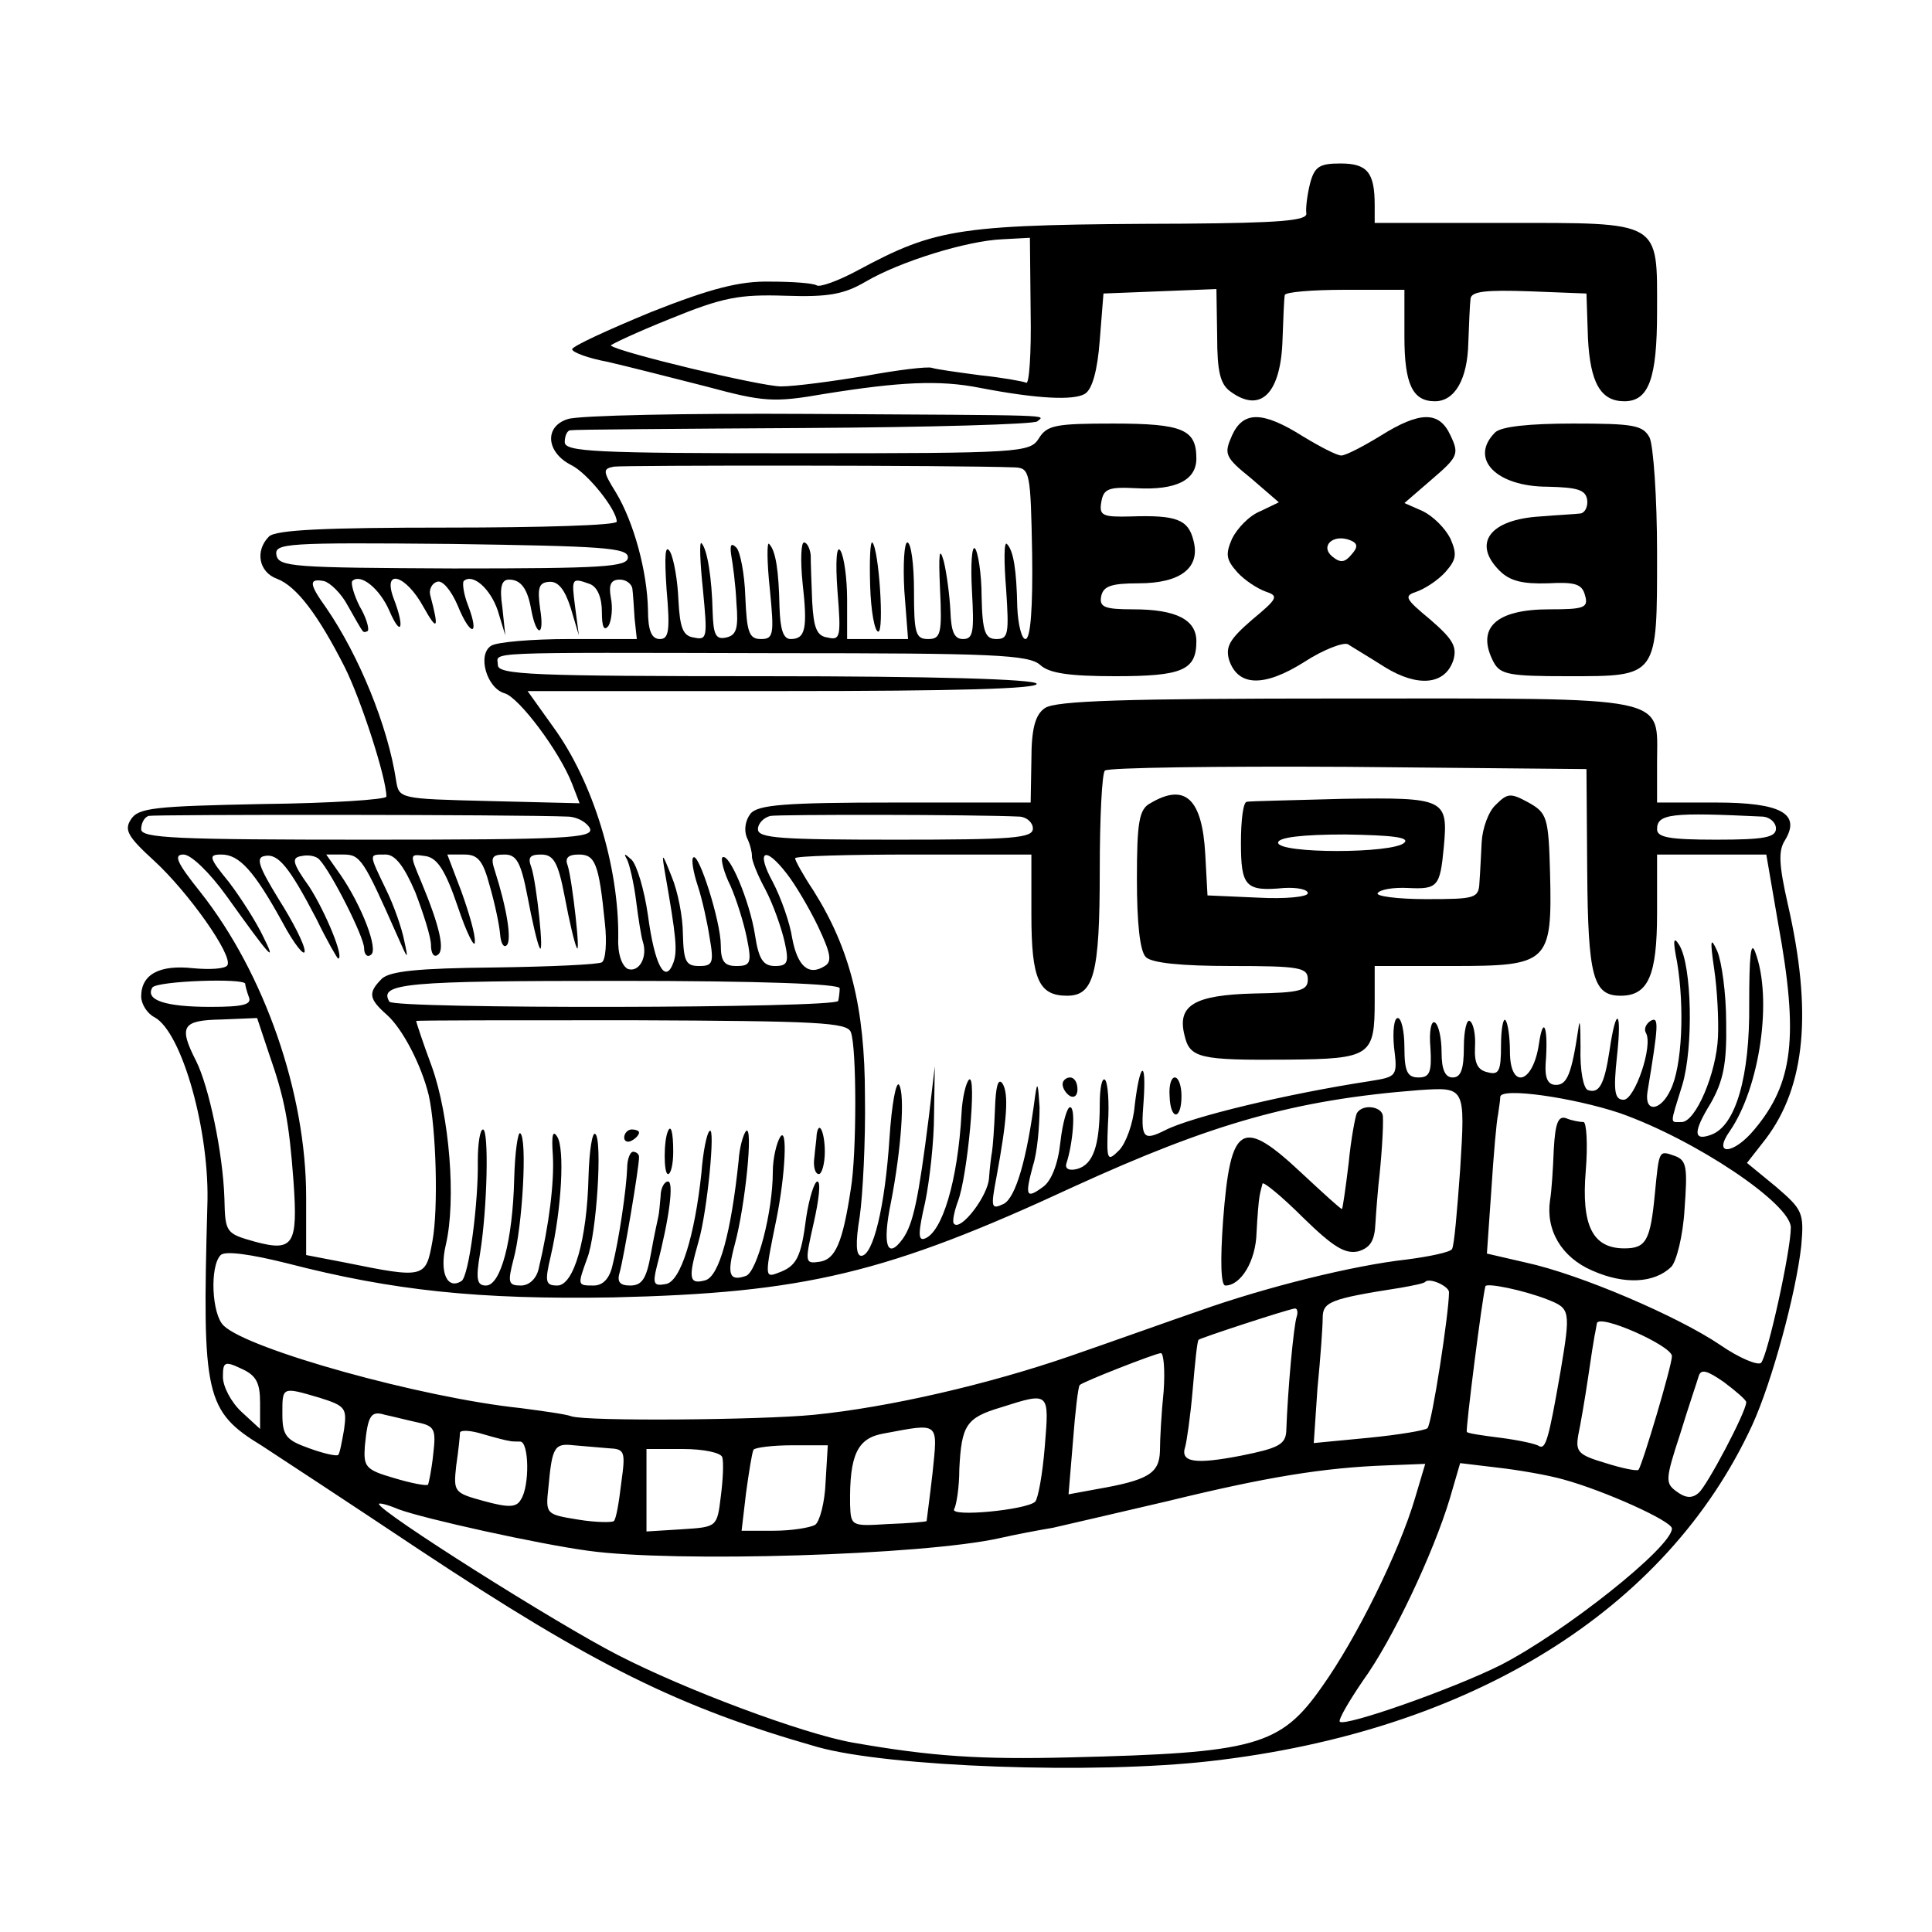 <?xml version="1.0" standalone="no"?>
<!DOCTYPE svg PUBLIC "-//W3C//DTD SVG 20010904//EN"
 "http://www.w3.org/TR/2001/REC-SVG-20010904/DTD/svg10.dtd">
<svg version="1.0" xmlns="http://www.w3.org/2000/svg"
 width="260pt" height="260pt" viewBox="0 0 260 260"
 preserveAspectRatio="xMidYMid meet">
<g transform="translate(0,260) scale(0.1,-0.1)"
fill="#000000" stroke="none">
<path d="M1763 2353 c-4 -16 -6 -34 -5 -40 2 -10 -36 -13 -165 -14 -303 -1
-331 -5 -439 -63 -26 -14 -51 -23 -55 -20 -5 3 -33 5 -62 5 -41 1 -80 -9 -161
-41 -58 -24 -106 -46 -106 -50 0 -4 21 -12 48 -17 26 -6 85 -21 132 -33 78
-21 91 -22 160 -10 100 16 154 19 209 8 78 -15 126 -17 141 -8 10 6 17 32 20
72 l5 63 76 3 76 3 1 -63 c0 -48 4 -65 18 -75 41 -30 68 -2 70 71 1 28 2 54 3
59 1 4 37 7 81 7 l80 0 0 -63 c0 -64 11 -87 41 -87 27 0 44 30 45 79 1 25 2
52 3 59 1 10 21 12 79 10 l77 -3 2 -60 c3 -60 17 -85 49 -85 33 0 44 31 44
120 0 124 8 120 -206 120 l-174 0 0 24 c0 44 -10 56 -46 56 -28 0 -35 -4 -41
-27z m-376 -173 c1 -55 -2 -98 -6 -95 -5 2 -33 7 -62 10 -30 4 -59 8 -65 10
-6 2 -47 -3 -90 -11 -43 -7 -94 -14 -113 -14 -27 0 -219 46 -229 55 -1 1 35
18 80 36 71 29 93 33 155 31 58 -2 79 2 108 19 46 27 136 55 184 57 l37 2 1
-100z"/>
<path d="M764 2036 c-32 -10 -29 -45 5 -62 22 -11 61 -60 61 -76 0 -5 -103 -8
-228 -8 -164 0 -231 -3 -240 -12 -19 -19 -14 -48 11 -57 26 -10 55 -48 91
-119 22 -44 56 -149 56 -174 0 -4 -75 -9 -166 -10 -147 -3 -168 -5 -178 -21
-9 -14 -4 -23 31 -55 46 -42 107 -128 99 -141 -3 -5 -24 -6 -46 -4 -45 5 -70
-8 -70 -38 0 -10 8 -23 18 -28 37 -20 75 -155 71 -255 -7 -255 -3 -275 74
-322 23 -15 119 -78 212 -140 234 -155 349 -212 535 -265 96 -27 372 -37 529
-19 351 40 614 203 729 452 27 59 59 178 66 241 4 45 2 49 -34 80 l-39 32 25
32 c54 71 63 172 30 316 -12 53 -13 72 -4 86 22 36 -5 51 -93 51 l-79 0 0 54
c0 91 24 86 -419 86 -300 0 -391 -3 -405 -13 -13 -9 -18 -28 -18 -70 l-1 -57
-182 0 c-149 0 -185 -3 -195 -15 -7 -9 -9 -22 -5 -32 5 -10 7 -21 7 -25 -1 -4
7 -25 18 -45 11 -21 22 -53 26 -71 6 -27 4 -32 -13 -32 -16 0 -22 9 -27 42 -7
45 -35 112 -44 104 -2 -3 2 -20 11 -38 8 -18 18 -50 22 -70 7 -34 5 -38 -14
-38 -16 0 -21 6 -21 28 0 32 -30 126 -37 118 -3 -2 0 -20 6 -38 6 -18 13 -50
16 -70 6 -34 4 -38 -14 -38 -18 0 -21 6 -22 43 0 23 -7 58 -15 77 -13 33 -14
34 -9 5 15 -86 17 -105 11 -121 -11 -29 -25 -3 -34 64 -5 35 -15 68 -22 75
-10 9 -11 9 -6 0 3 -6 9 -31 12 -55 3 -24 7 -49 9 -55 7 -21 -5 -42 -20 -37
-8 4 -14 20 -13 42 1 96 -34 210 -87 283 l-35 49 346 0 c227 0 343 3 339 10
-4 6 -137 10 -366 10 -312 0 -359 2 -359 15 0 18 -33 17 379 16 286 0 336 -2
351 -16 12 -11 39 -15 101 -15 90 0 109 8 109 47 0 29 -27 43 -85 43 -39 0
-46 3 -43 18 3 13 13 17 50 17 57 0 84 21 74 58 -7 28 -23 34 -84 32 -38 -1
-43 1 -40 19 3 18 9 21 47 19 54 -3 81 11 81 40 0 39 -18 47 -112 47 -77 0
-89 -2 -100 -20 -12 -19 -24 -20 -325 -20 -272 0 -313 2 -313 15 0 8 3 16 8
16 4 1 145 2 314 3 169 1 310 5 314 9 10 9 32 8 -309 10 -163 1 -309 -2 -323
-7z m602 -65 c20 -1 21 -7 23 -116 1 -72 -2 -115 -9 -115 -5 0 -10 19 -11 43
-1 50 -5 76 -14 85 -4 4 -4 -24 -1 -61 4 -60 3 -67 -13 -67 -15 0 -19 9 -20
57 0 31 -5 61 -9 65 -4 4 -6 -21 -4 -57 3 -55 2 -65 -12 -65 -12 0 -16 10 -17
38 -1 20 -5 51 -9 67 -6 21 -7 9 -5 -37 3 -61 1 -68 -16 -68 -17 0 -19 8 -19
65 0 36 -4 65 -9 65 -4 0 -6 -29 -4 -65 l5 -65 -41 0 -41 0 0 53 c0 28 -4 58
-9 66 -5 8 -7 -13 -4 -54 5 -62 4 -67 -13 -63 -15 2 -19 13 -21 48 -1 25 -2
53 -2 63 -1 9 -5 17 -9 17 -4 0 -5 -24 -2 -54 7 -62 4 -76 -16 -76 -10 0 -14
13 -15 43 -1 49 -5 76 -14 85 -3 4 -3 -24 1 -61 6 -61 5 -67 -12 -67 -16 0
-19 9 -21 57 -1 31 -7 61 -12 66 -7 7 -9 4 -7 -10 2 -11 6 -40 7 -64 3 -35 0
-44 -14 -47 -14 -3 -17 4 -18 35 -1 44 -7 84 -15 92 -3 3 -2 -25 2 -63 6 -63
6 -68 -12 -64 -15 2 -19 13 -21 50 -1 26 -6 55 -11 65 -7 12 -8 -4 -5 -50 5
-56 3 -67 -9 -67 -11 0 -16 11 -16 39 -1 52 -19 118 -43 158 -18 29 -18 32 -3
35 14 2 461 2 540 -1z m-521 -121 c0 -13 -33 -15 -235 -15 -215 1 -235 2 -238
18 -3 16 13 17 235 15 204 -3 238 -5 238 -18z m-377 -65 c9 -16 18 -32 20 -34
1 -2 4 -2 7 0 2 3 -2 18 -11 33 -8 16 -12 31 -10 34 11 11 37 -10 50 -40 16
-37 21 -23 6 16 -16 42 16 33 40 -11 19 -34 21 -29 9 16 -2 7 2 16 9 18 7 3
19 -11 28 -32 17 -42 30 -42 14 0 -6 15 -8 30 -6 33 12 11 36 -10 46 -40 l10
-33 -4 38 c-4 27 -1 37 9 37 16 0 25 -12 30 -41 7 -37 18 -36 12 1 -4 29 -2
36 12 37 12 1 21 -10 29 -35 l11 -37 -5 38 c-5 39 -5 40 20 31 10 -4 16 -18
16 -38 0 -20 3 -26 9 -18 4 7 6 24 3 38 -3 17 0 24 12 24 9 0 16 -6 17 -12 1
-7 2 -25 3 -40 l3 -28 -91 0 c-50 0 -97 -4 -105 -9 -19 -12 -6 -57 18 -64 19
-5 74 -78 91 -122 l10 -26 -122 3 c-121 3 -121 3 -125 28 -11 73 -50 168 -94
232 -23 32 -24 40 -3 36 8 -2 23 -16 32 -33z m1668 -357 c1 -143 8 -168 45
-168 37 0 49 27 49 111 l0 79 73 0 74 0 16 -93 c28 -153 20 -215 -32 -277 -28
-34 -57 -36 -33 -2 40 58 58 178 34 241 -6 16 -8 -7 -8 -70 1 -97 -18 -164
-51 -176 -24 -9 -25 3 -1 42 17 30 22 53 21 109 0 39 -6 82 -12 96 -9 20 -10
16 -4 -25 4 -27 6 -68 5 -90 -2 -49 -30 -115 -49 -115 -16 0 -16 -5 1 50 15
50 13 160 -4 188 -8 13 -9 7 -3 -23 10 -60 7 -140 -9 -172 -13 -28 -35 -31
-31 -3 15 91 16 103 4 96 -6 -4 -9 -11 -6 -16 10 -17 -15 -90 -30 -90 -12 0
-14 11 -9 58 7 63 -1 70 -10 8 -7 -46 -14 -58 -29 -53 -6 2 -11 26 -10 58 0
30 -1 41 -3 24 -9 -60 -15 -75 -30 -75 -11 0 -15 9 -14 28 4 49 -3 68 -9 27
-8 -54 -39 -62 -39 -10 0 20 -3 39 -6 42 -3 4 -6 -12 -6 -34 0 -35 -3 -40 -18
-36 -14 3 -18 13 -17 34 1 16 -2 32 -7 35 -4 3 -8 -13 -8 -35 0 -30 -4 -41
-15 -41 -10 0 -15 10 -15 34 0 19 -4 37 -9 40 -5 3 -8 -12 -6 -34 2 -33 -1
-40 -16 -40 -15 0 -19 8 -19 40 0 22 -4 40 -9 40 -5 0 -7 -18 -5 -39 5 -40 4
-40 -33 -46 -111 -17 -240 -48 -275 -66 -30 -15 -33 -11 -29 39 4 58 -5 53
-12 -6 -2 -24 -12 -51 -21 -60 -16 -16 -17 -14 -15 35 2 29 0 56 -4 60 -4 3
-7 -11 -7 -33 0 -56 -9 -81 -30 -87 -11 -3 -17 0 -15 7 9 27 13 76 5 76 -4 0
-10 -21 -13 -47 -3 -29 -12 -52 -23 -60 -23 -17 -25 -13 -14 28 6 18 9 54 9
79 -2 32 -3 36 -6 15 -11 -85 -26 -136 -42 -145 -17 -8 -18 -6 -10 36 14 76
17 112 8 126 -6 8 -9 -5 -10 -34 -1 -27 -3 -52 -4 -58 -1 -5 -3 -21 -4 -35 -1
-24 -38 -72 -47 -62 -3 2 0 16 5 30 13 33 26 174 15 164 -4 -4 -9 -24 -10 -45
-5 -91 -26 -161 -50 -169 -9 -3 -8 10 1 49 6 29 12 82 12 118 l1 65 -8 -68
c-14 -111 -21 -144 -35 -164 -21 -29 -28 -9 -16 49 14 72 19 145 11 158 -4 6
-10 -26 -13 -72 -6 -92 -22 -158 -38 -158 -7 0 -8 17 -2 53 4 28 8 102 7 162
0 119 -20 198 -69 276 -14 21 -25 41 -25 44 0 3 72 5 159 5 l159 0 0 -81 c0
-87 10 -109 48 -109 36 0 44 29 44 168 0 71 3 132 7 135 4 4 151 6 327 5 l321
-3 1 -137z m-1370 73 c12 -1 24 -8 28 -16 5 -13 -33 -15 -299 -15 -257 0 -305
2 -305 14 0 8 4 16 10 18 8 2 493 2 566 -1z m607 0 c9 -1 17 -8 17 -16 0 -13
-27 -15 -185 -15 -154 0 -185 2 -185 14 0 8 8 16 17 18 13 2 272 2 336 -1z
m1000 0 c9 -1 17 -8 17 -16 0 -12 -16 -15 -80 -15 -63 0 -80 3 -80 14 0 21 19
23 143 17z m-2068 -107 c60 -84 68 -92 49 -54 -9 19 -30 52 -46 73 -27 33 -28
37 -10 37 24 0 44 -22 82 -91 16 -30 30 -47 30 -39 0 9 -16 40 -35 70 -27 44
-31 56 -19 58 18 4 33 -14 70 -85 14 -29 28 -53 29 -53 9 0 -17 63 -39 97 -23
32 -24 39 -10 41 9 2 20 0 24 -5 16 -17 60 -104 60 -119 0 -8 4 -13 9 -9 11 6
-12 66 -41 108 l-19 27 23 0 c23 0 27 -6 73 -110 14 -32 15 -33 9 -6 -3 16
-14 48 -25 70 -23 48 -23 46 0 46 13 0 25 -16 40 -51 11 -29 21 -60 21 -71 0
-11 4 -17 9 -13 10 6 3 38 -22 98 -16 38 -16 38 5 35 16 -2 27 -18 44 -68 12
-36 23 -57 23 -48 1 10 -8 40 -18 68 l-19 50 23 0 c18 0 25 -8 34 -42 7 -24
13 -53 14 -65 1 -13 5 -19 9 -15 7 7 0 50 -16 100 -6 18 -4 22 13 22 16 0 22
-10 31 -57 6 -32 13 -62 16 -68 7 -16 -4 88 -11 108 -5 13 -2 17 13 17 17 0
23 -10 32 -57 6 -32 13 -62 16 -68 6 -15 -6 92 -12 110 -4 10 0 15 15 15 22 0
27 -12 35 -92 3 -26 1 -50 -4 -53 -4 -3 -70 -6 -145 -7 -103 -1 -140 -5 -151
-15 -19 -19 -18 -27 7 -49 21 -19 46 -67 56 -108 10 -45 13 -153 5 -196 -9
-50 -10 -51 -118 -29 l-52 10 0 78 c0 140 -56 301 -142 410 -32 40 -37 51 -23
51 10 0 35 -24 58 -56z m754 30 c11 -14 30 -46 42 -71 17 -36 19 -47 9 -53
-22 -14 -37 0 -44 38 -3 20 -15 54 -26 75 -23 42 -11 50 19 11z m-729 -148 c0
-2 2 -10 5 -18 4 -10 -8 -13 -52 -13 -60 0 -88 9 -78 26 6 9 125 13 125 5z
m800 -6 c0 -5 -1 -13 -2 -17 -4 -10 -598 -11 -604 -1 -15 25 23 28 307 28 193
0 299 -4 299 -10z m-768 -88 c21 -60 27 -91 33 -172 6 -85 0 -95 -52 -81 -39
11 -40 12 -41 58 -2 62 -21 151 -38 185 -24 47 -19 55 34 56 l48 2 16 -48z
m783 29 c8 -20 8 -164 0 -211 -11 -73 -21 -95 -42 -98 -20 -3 -20 -1 -8 52 7
31 10 56 5 56 -4 0 -11 -22 -15 -48 -7 -55 -13 -66 -38 -75 -18 -7 -18 -5 -2
73 12 60 15 125 5 110 -5 -8 -10 -29 -10 -47 0 -54 -21 -134 -36 -140 -23 -8
-26 2 -15 43 14 52 25 161 15 152 -4 -5 -9 -23 -10 -40 -10 -96 -26 -156 -45
-161 -22 -6 -23 3 -9 52 12 41 23 157 15 149 -4 -3 -9 -29 -11 -56 -9 -85 -28
-147 -48 -150 -16 -3 -18 0 -12 24 17 65 23 114 15 114 -5 0 -10 -9 -10 -20
-1 -11 -2 -23 -3 -27 -1 -5 -6 -27 -10 -50 -6 -34 -12 -43 -28 -43 -14 0 -18
5 -14 18 5 17 26 140 26 155 0 4 -4 7 -8 7 -4 0 -8 -10 -8 -22 -1 -28 -11 -97
-20 -132 -4 -17 -13 -26 -25 -26 -22 0 -22 0 -9 36 13 32 21 162 11 168 -4 3
-8 -23 -9 -57 -2 -86 -20 -147 -42 -147 -16 0 -17 5 -9 39 15 65 19 145 9 161
-6 10 -8 3 -6 -25 2 -36 -5 -93 -19 -152 -3 -14 -13 -23 -24 -23 -17 0 -18 4
-10 35 12 43 19 164 9 170 -3 2 -7 -25 -8 -61 -2 -83 -18 -144 -38 -144 -12 0
-14 8 -8 43 10 62 12 167 4 167 -4 0 -7 -19 -7 -42 1 -56 -12 -156 -22 -162
-19 -12 -30 11 -21 49 14 60 5 173 -19 240 -12 32 -21 60 -21 61 0 1 130 1
290 1 252 -1 290 -3 295 -16z m820 -185 c-4 -55 -8 -103 -11 -107 -2 -4 -30
-10 -61 -14 -72 -8 -189 -37 -279 -69 -38 -13 -116 -41 -174 -61 -110 -38
-244 -69 -345 -79 -71 -7 -305 -9 -326 -2 -8 3 -38 7 -68 11 -134 14 -367 79
-400 111 -16 15 -19 80 -4 95 6 6 41 1 89 -11 143 -37 258 -49 439 -46 257 6
368 32 620 149 186 85 297 117 465 130 62 4 62 5 55 -107z m215 76 c102 -36
230 -122 230 -154 0 -31 -31 -172 -40 -182 -4 -4 -29 6 -55 24 -56 38 -188 95
-262 111 l-52 12 6 86 c3 47 7 93 9 101 1 8 3 19 3 24 1 13 98 -1 161 -22z
m-230 -241 c0 -28 -23 -177 -29 -183 -3 -3 -39 -9 -80 -13 l-73 -7 5 74 c4 40
7 83 7 94 0 22 9 26 105 41 17 3 32 6 33 8 6 6 32 -6 32 -14z m133 -10 c30
-12 31 -14 17 -97 -16 -92 -20 -105 -29 -100 -4 3 -28 8 -51 11 -24 3 -45 6
-46 8 -2 2 21 183 25 196 1 5 51 -5 84 -18z m-338 -23 c-4 -12 -12 -97 -14
-154 -1 -18 -11 -23 -61 -33 -62 -12 -82 -9 -75 12 2 7 7 41 10 76 3 35 6 66
8 68 4 3 117 40 129 42 4 1 5 -5 3 -11z m505 -53 c0 -13 -40 -147 -45 -153 -2
-2 -22 2 -44 9 -37 11 -41 15 -37 38 3 14 9 49 13 76 4 28 8 53 9 58 1 4 2 11
3 16 2 14 101 -30 101 -44z m-684 -47 c-3 -29 -5 -65 -5 -81 -1 -30 -16 -39
-85 -51 l-38 -7 6 72 c3 40 7 73 9 75 3 4 100 42 109 43 4 1 6 -23 4 -51z
m-1216 -16 l0 -35 -25 23 c-14 13 -25 34 -25 47 0 20 2 22 25 11 20 -9 25 -19
25 -46z m2000 1 c0 -13 -53 -113 -64 -122 -9 -8 -18 -7 -30 2 -15 11 -15 16 5
77 11 36 23 71 25 78 3 10 11 8 34 -8 16 -12 30 -24 30 -27z m-1920 6 c35 -11
37 -14 33 -43 -3 -17 -6 -33 -8 -34 -2 -2 -20 2 -39 9 -31 11 -36 17 -36 46 0
37 -1 37 50 22z m976 -66 c-3 -37 -9 -70 -13 -74 -12 -11 -115 -21 -109 -10 3
5 7 29 7 54 3 59 9 69 56 83 66 21 65 21 59 -53z m-845 33 c24 -5 26 -9 22
-43 -2 -20 -6 -39 -7 -41 -2 -2 -23 2 -46 9 -38 11 -41 15 -39 43 4 41 8 48
27 42 10 -2 29 -7 43 -10z m124 -25 c3 -1 10 -1 15 -1 12 0 13 -60 1 -78 -6
-11 -17 -11 -50 -2 -40 11 -41 12 -37 48 3 20 5 40 5 44 1 4 15 3 31 -2 17 -5
33 -9 35 -9z m570 -43 c-4 -35 -8 -64 -8 -65 -1 -1 -24 -3 -52 -4 -49 -3 -50
-3 -51 26 -1 68 10 90 46 96 75 14 72 16 65 -53z m-436 33 c22 -1 23 -4 17
-47 -3 -26 -7 -49 -10 -51 -2 -2 -24 -2 -48 2 -43 7 -44 7 -40 43 5 55 8 60
34 57 13 -1 34 -3 47 -4z m292 -46 c-1 -27 -8 -53 -14 -57 -7 -4 -32 -8 -56
-8 l-43 0 6 51 c4 29 8 54 10 58 2 3 26 6 52 6 l48 0 -3 -50z m-139 34 c2 -7
1 -30 -2 -53 -5 -41 -5 -41 -52 -44 l-48 -3 0 55 0 56 49 0 c28 0 51 -5 53
-11z m932 -56 c-21 -71 -78 -187 -125 -253 -56 -80 -90 -89 -339 -95 -120 -3
-185 1 -293 20 -67 12 -225 71 -316 118 -82 42 -321 193 -321 203 0 2 12 -1
26 -7 35 -13 189 -47 256 -56 116 -16 450 -6 553 17 22 5 54 11 72 14 17 4 87
20 155 36 131 32 209 45 295 48 l51 2 -14 -47z m200 26 c55 -15 146 -56 146
-66 0 -25 -145 -140 -231 -184 -64 -32 -209 -83 -216 -76 -2 3 12 27 31 55 40
55 95 172 117 245 l14 48 50 -6 c27 -3 68 -10 89 -16z"/>
<path d="M1171 1812 c1 -34 6 -62 11 -62 8 0 1 110 -8 120 -3 2 -4 -24 -3 -58z"/>
<path d="M1548 1519 c-15 -8 -18 -25 -18 -102 0 -59 4 -97 12 -105 8 -8 48
-12 115 -12 92 0 103 -2 103 -18 0 -15 -10 -18 -72 -19 -81 -2 -104 -16 -94
-56 7 -31 20 -34 139 -33 112 1 117 5 117 79 l0 47 105 0 c129 0 134 4 131
125 -2 75 -4 81 -29 95 -24 13 -28 13 -44 -3 -10 -9 -18 -32 -19 -50 -1 -17
-2 -42 -3 -54 -1 -22 -5 -23 -72 -23 -38 0 -68 4 -65 8 3 5 21 8 41 7 40 -2
43 2 48 55 6 65 2 67 -135 65 -68 -2 -126 -3 -130 -4 -5 0 -8 -25 -8 -55 0
-59 6 -66 58 -61 18 1 32 -2 32 -7 0 -5 -30 -8 -67 -6 l-68 3 -3 55 c-4 75
-27 97 -74 69z m342 -53 c-15 -15 -170 -15 -170 0 0 7 32 11 90 11 65 -1 87
-4 80 -11z"/>
<path d="M1430 1141 c0 -6 5 -13 10 -16 6 -3 10 1 10 9 0 9 -4 16 -10 16 -5 0
-10 -4 -10 -9z"/>
<path d="M1574 1125 c1 -33 16 -33 16 0 0 14 -4 25 -9 25 -5 0 -8 -11 -7 -25z"/>
<path d="M840 1069 c0 -5 5 -7 10 -4 6 3 10 8 10 11 0 2 -4 4 -10 4 -5 0 -10
-5 -10 -11z"/>
<path d="M899 1078 c-6 -13 -6 -58 0 -58 4 0 7 14 7 30 0 26 -3 37 -7 28z"/>
<path d="M1099 1073 c0 -5 -2 -18 -3 -30 -2 -13 1 -23 6 -23 4 0 8 14 8 30 0
26 -8 44 -11 23z"/>
<path d="M1826 1102 c-2 -4 -8 -35 -11 -67 -4 -33 -8 -61 -9 -62 -1 -1 -25 21
-54 48 -81 76 -96 67 -106 -63 -4 -55 -3 -88 3 -88 21 0 41 33 42 71 1 21 3
44 4 49 1 6 3 13 4 17 0 4 25 -16 54 -45 41 -40 57 -50 75 -46 16 5 22 14 23
38 1 17 3 40 4 51 4 34 7 79 6 93 -1 13 -27 17 -35 4z"/>
<path d="M2091 1053 c-1 -26 -3 -57 -5 -68 -6 -40 15 -77 57 -95 43 -19 83
-17 106 5 7 7 16 42 18 78 4 55 3 65 -12 71 -23 8 -22 10 -28 -51 -6 -63 -12
-73 -41 -73 -43 0 -58 31 -52 104 3 36 1 66 -3 66 -5 0 -16 2 -23 5 -11 4 -15
-6 -17 -42z"/>
<path d="M1658 2014 c-11 -25 -10 -29 26 -58 l37 -32 -25 -12 c-15 -6 -31 -23
-38 -37 -9 -21 -8 -28 7 -45 10 -11 27 -22 38 -26 18 -6 17 -9 -18 -38 -30
-26 -36 -36 -31 -54 12 -36 47 -37 101 -3 26 17 53 27 59 24 6 -4 28 -17 50
-31 44 -27 81 -24 92 10 5 18 -1 28 -31 54 -35 29 -36 32 -18 38 11 4 28 15
38 26 15 17 16 24 7 45 -7 14 -23 30 -37 37 l-25 11 37 32 c35 30 37 34 25 59
-15 33 -41 33 -95 -1 -23 -14 -46 -26 -52 -26 -6 0 -29 12 -52 26 -54 34 -80
34 -95 1z m161 -160 c-9 -11 -15 -12 -26 -3 -17 14 1 31 24 22 10 -4 11 -9 2
-19z"/>
<path d="M2012 2018 c-35 -35 1 -73 71 -73 40 -1 51 -4 53 -18 1 -9 -3 -17 -9
-18 -7 -1 -31 -2 -54 -4 -68 -4 -92 -36 -55 -73 14 -14 31 -18 65 -17 37 2 46
-1 50 -16 5 -17 -1 -19 -48 -19 -72 0 -99 -25 -75 -71 9 -17 22 -19 100 -19
122 0 120 -2 120 166 0 75 -5 144 -10 155 -9 17 -22 19 -103 19 -59 0 -97 -4
-105 -12z"/>
</g>
</svg>
